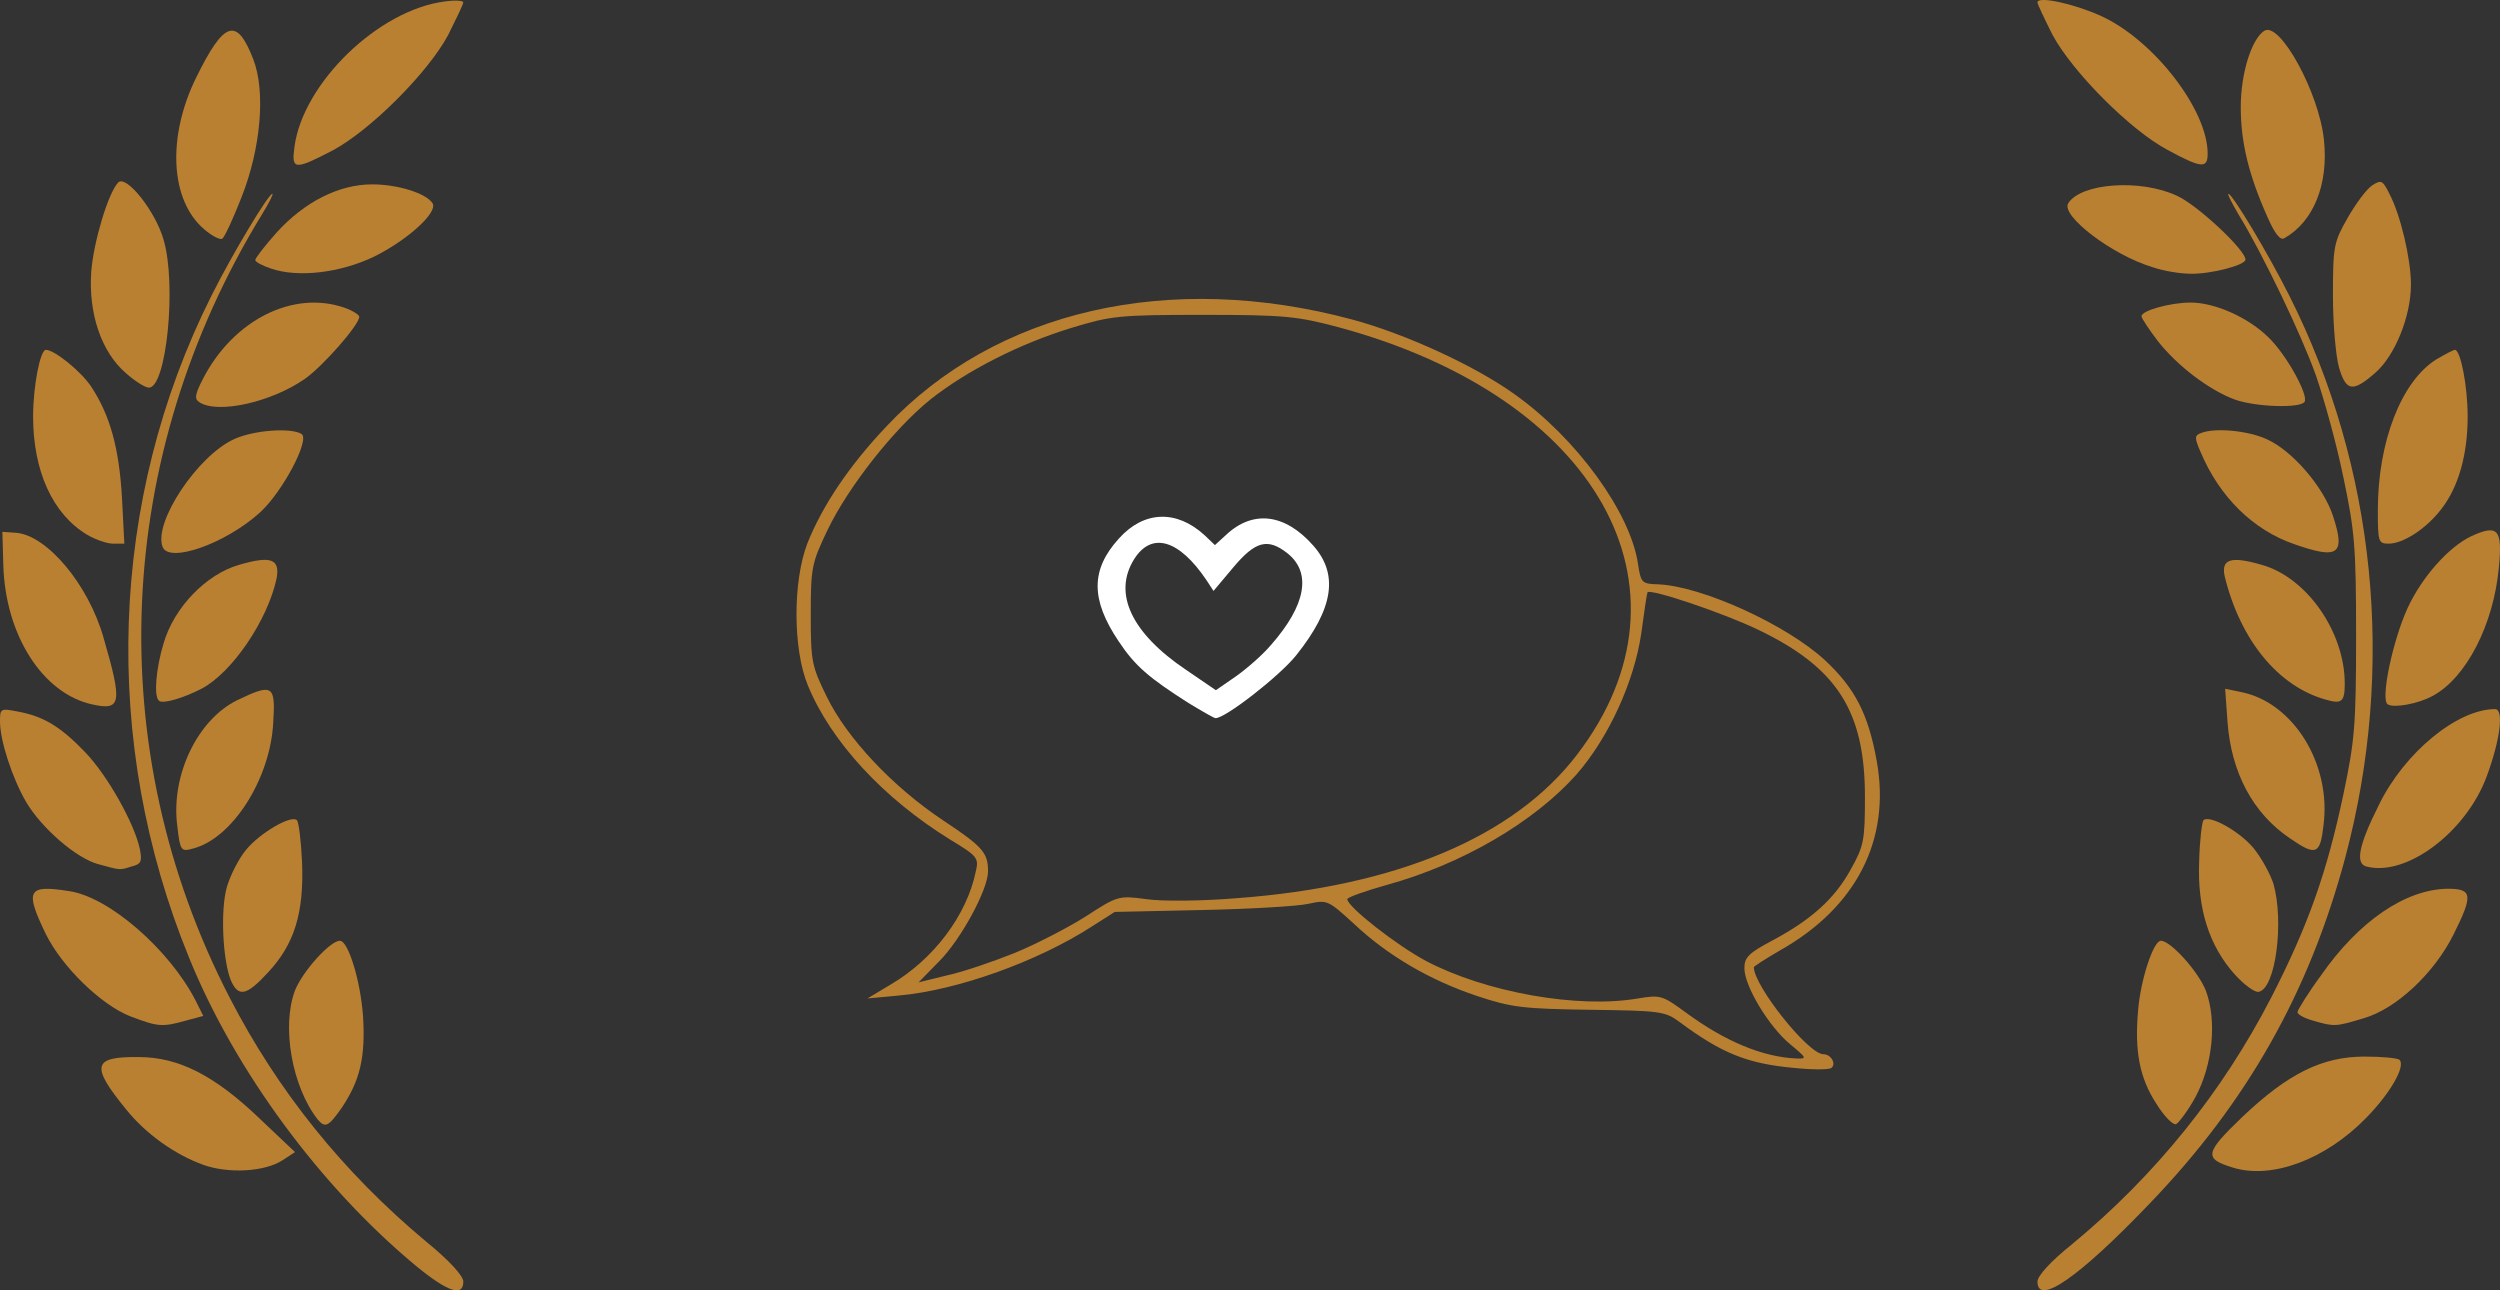 <?xml version="1.0" encoding="utf-8"?>
<!-- Generator: Adobe Illustrator 17.0.0, SVG Export Plug-In . SVG Version: 6.00 Build 0)  -->
<!DOCTYPE svg PUBLIC "-//W3C//DTD SVG 1.1//EN" "http://www.w3.org/Graphics/SVG/1.1/DTD/svg11.dtd">
<svg version="1.1" id="Слой_1" xmlns="http://www.w3.org/2000/svg" xmlns:xlink="http://www.w3.org/1999/xlink" x="0px" y="0px"
	 width="124px" height="64.001px" viewBox="202.42 104.473 124 64.001" enable-background="new 202.42 104.473 124 64.001"
	 xml:space="preserve">
<rect x="202.42" y="104.473" width="124" height="64.001" fill="#333333" stroke="none"/>
<g id="layer101">
	<path fill="#B98032" d="M223.031,167.243c-4.713-3.916-8.957-9.66-11.231-15.264c-4.385-10.716-3.963-22.721,1.102-32.827
		c1.055-2.11,2.837-5.065,3.025-5.065c0.07,0-0.164,0.446-0.492,0.985c-7.386,12.052-7.996,26.519-1.641,38.853
		c2.415,4.689,5.651,8.699,9.778,12.146c1.125,0.914,1.829,1.688,1.829,1.97C225.399,168.814,224.625,168.556,223.031,167.243z"/>
	<path fill="#B98032" d="M303.479,168.04c0-0.281,0.657-1.008,1.712-1.852c4.15-3.423,7.456-7.55,9.871-12.216
		c1.852-3.611,2.767-6.214,3.587-10.082c0.563-2.673,0.633-3.423,0.633-7.878s-0.07-5.205-0.633-7.878
		c-0.328-1.618-0.961-3.892-1.36-5.041c-0.727-2.04-2.65-6.049-3.845-7.996c-0.328-0.563-0.563-1.008-0.492-1.008
		c0.188,0,1.97,2.954,3.025,5.065c4.291,8.535,5.276,18.453,2.767,27.856c-1.782,6.659-4.854,12.122-9.707,17.164
		C305.542,167.829,303.479,169.26,303.479,168.04z"/>
	<path fill="#B98032" d="M212.503,162.249c-1.43-0.516-2.861-1.548-3.822-2.743c-1.782-2.181-1.665-2.626,0.61-2.603
		c1.993,0,3.775,0.914,6.003,3.048l1.759,1.665l-0.61,0.399C215.551,162.601,213.745,162.694,212.503,162.249z"/>
	<path fill="#B98032" d="M313.186,162.39c-1.477-0.446-1.407-0.727,0.445-2.509c2.274-2.157,3.963-3.001,6.073-3.001
		c0.844,0,1.641,0.07,1.735,0.164c0.305,0.328-0.469,1.665-1.665,2.884C317.759,161.991,315.109,162.976,313.186,162.39z"/>
	<path fill="#B98032" d="M218.177,159.998c-1.266-1.618-1.805-4.596-1.125-6.401c0.375-0.938,1.735-2.462,2.228-2.462
		c0.422,0,1.032,2.04,1.149,3.775c0.117,1.993-0.141,3.142-1.055,4.502C218.716,160.35,218.552,160.443,218.177,159.998z"/>
	<path fill="#B98032" d="M309.364,159.201c-0.821-1.266-1.079-2.603-0.891-4.643c0.117-1.454,0.75-3.423,1.125-3.423
		c0.492,0,1.852,1.524,2.228,2.462c0.563,1.501,0.352,3.681-0.516,5.299c-0.375,0.68-0.821,1.266-0.961,1.337
		C310.185,160.279,309.74,159.81,309.364,159.201z"/>
	<path fill="#B98032" d="M291.404,157.442c-2.321-0.211-3.587-0.727-5.674-2.274c-0.727-0.539-0.961-0.563-4.455-0.61
		c-3.306-0.047-3.892-0.117-5.581-0.68c-2.321-0.774-4.432-1.993-6.12-3.587c-1.29-1.172-1.313-1.196-2.274-0.985
		c-0.539,0.117-2.931,0.258-5.299,0.305l-4.291,0.094l-1.102,0.703c-2.72,1.759-6.706,3.189-9.637,3.447l-1.524,0.141l1.172-0.703
		c2.11-1.243,3.752-3.423,4.197-5.581c0.164-0.68,0.094-0.774-1.266-1.594c-3.306-2.04-5.909-4.854-7.058-7.644
		c-0.75-1.805-0.75-5.182-0.023-7.058c0.75-1.876,2.087-3.869,3.939-5.815c5.416-5.745,14.022-7.714,23.096-5.276
		c2.603,0.703,6.049,2.274,8.042,3.705c3.072,2.181,5.745,5.862,6.12,8.418c0.141,0.938,0.188,0.985,1.008,1.008
		c2.157,0.094,6.354,1.993,8.277,3.775c1.477,1.383,2.134,2.65,2.556,4.994c0.703,3.892-1.008,7.245-4.783,9.379
		c-0.727,0.422-1.313,0.797-1.313,0.844c0,0.914,2.696,4.314,3.447,4.314c0.375,0,0.657,0.469,0.399,0.68
		C293.139,157.536,292.318,157.536,291.404,157.442z M291.216,156.27c-1.055-0.868-2.274-2.884-2.274-3.775
		c0-0.539,0.211-0.75,1.407-1.383c1.923-1.032,3.072-2.063,3.869-3.517c0.657-1.172,0.703-1.454,0.703-3.611
		c0-4.244-1.383-6.401-5.299-8.277c-1.641-0.797-5.369-2.063-5.487-1.852c-0.023,0.023-0.164,0.938-0.305,2.016
		c-0.352,2.415-1.618,5.182-3.212,7.011c-2.11,2.368-5.674,4.455-9.426,5.487c-1.079,0.305-1.946,0.61-1.946,0.703
		c0,0.375,2.462,2.298,3.916,3.072c2.954,1.548,7.527,2.368,10.504,1.852c1.125-0.188,1.219-0.141,2.345,0.68
		c1.97,1.454,3.845,2.228,5.51,2.298C292.06,156.997,292.037,156.95,291.216,156.27z M252.739,151.744
		c1.032-0.422,2.626-1.243,3.517-1.805c1.594-1.032,1.641-1.055,3.025-0.868c0.774,0.117,2.79,0.094,4.478-0.047
		c7.949-0.586,13.787-3.048,16.906-7.151c6.284-8.254,0.985-17.703-11.864-21.173c-2.04-0.539-2.65-0.61-6.706-0.61
		c-4.197,0-4.572,0.047-6.565,0.657c-2.532,0.774-5.158,2.11-6.964,3.541c-1.805,1.454-4.056,4.314-5.088,6.448
		c-0.797,1.665-0.844,1.876-0.844,4.221c0,2.321,0.047,2.556,0.797,4.08c1.008,2.063,3.283,4.478,5.792,6.143
		c1.946,1.29,2.204,1.594,2.204,2.509c0,0.914-1.36,3.4-2.415,4.455l-1.032,1.055l1.43-0.352
		C250.183,152.682,251.684,152.166,252.739,151.744z"/>
	<path fill="#B98032" d="M208.892,154.886c-1.454-0.563-3.4-2.462-4.197-4.08c-1.055-2.181-0.914-2.462,1.149-2.134
		c1.97,0.281,4.971,2.884,6.284,5.44l0.375,0.75l-0.868,0.234C210.463,155.426,210.252,155.402,208.892,154.886z"/>
	<path fill="#B98032" d="M317.149,155.097c-0.422-0.117-0.774-0.305-0.774-0.422c0-0.094,0.516-0.938,1.172-1.829
		c1.876-2.696,4.197-4.267,6.284-4.291c1.219,0,1.266,0.305,0.281,2.274c-0.961,1.923-2.837,3.681-4.455,4.15
		C318.251,155.402,318.204,155.402,317.149,155.097z"/>
	<path fill="#B98032" d="M213.863,153.081c-0.399-1.008-0.516-3.494-0.188-4.619c0.164-0.563,0.586-1.407,0.961-1.852
		c0.68-0.821,2.228-1.735,2.509-1.454c0.094,0.094,0.211,1.032,0.258,2.11c0.094,2.485-0.375,4.033-1.688,5.44
		C214.636,153.878,214.238,153.948,213.863,153.081z"/>
	<path fill="#B98032" d="M313.28,152.823c-1.29-1.43-1.876-3.283-1.782-5.604c0.023-1.055,0.141-1.97,0.211-2.063
		c0.305-0.281,1.782,0.539,2.485,1.383c0.399,0.492,0.821,1.266,0.985,1.759c0.539,1.876,0.117,5.205-0.727,5.369
		C314.265,153.714,313.726,153.315,313.28,152.823z"/>
	<path fill="#B98032" d="M207.297,147.336c-1.079-0.281-2.814-1.782-3.587-3.095c-0.68-1.172-1.29-3.025-1.29-3.986
		c0-0.633,0.023-0.657,0.868-0.492c1.29,0.234,2.134,0.75,3.353,2.016c1.125,1.172,2.462,3.564,2.72,4.83
		c0.117,0.61,0.047,0.727-0.422,0.844C208.329,147.641,208.423,147.641,207.297,147.336z"/>
	<path fill="#B98032" d="M319.799,147.453c-0.563-0.141-0.399-1.032,0.61-3.048c1.266-2.603,3.892-4.76,5.768-4.76
		c0.445,0,0.258,1.524-0.422,3.353C324.723,145.765,321.768,147.969,319.799,147.453z"/>
	<path fill="#B98032" d="M211.213,145.437c-0.328-2.509,1.008-5.276,2.978-6.237c1.759-0.844,1.899-0.75,1.782,1.102
		c-0.141,2.814-2.04,5.768-3.986,6.26C211.401,146.727,211.354,146.68,211.213,145.437z"/>
	<path fill="#B98032" d="M316.023,146.07c-1.852-1.243-2.931-3.259-3.118-5.792l-0.117-1.641l0.797,0.164
		c2.579,0.516,4.478,3.564,4.08,6.612C317.501,146.867,317.29,146.938,316.023,146.07z"/>
	<path fill="#B98032" d="M206.993,139.411c-2.462-0.539-4.314-3.447-4.408-6.917l-0.047-1.641l0.68,0.047
		c1.524,0.117,3.587,2.556,4.338,5.205C208.493,139.341,208.446,139.739,206.993,139.411z"/>
	<path fill="#B98032" d="M320.854,139.411c-0.375-0.211,0.234-3.142,0.985-4.783c0.703-1.524,2.016-3.001,3.118-3.541
		c1.36-0.633,1.594-0.375,1.407,1.524c-0.258,2.837-1.618,5.487-3.283,6.378C322.354,139.388,321.159,139.599,320.854,139.411z"/>
	<path fill="#B98032" d="M210.299,139.223c-0.258-0.234-0.141-1.594,0.234-2.837c0.516-1.782,2.11-3.423,3.728-3.892
		c1.594-0.469,2.063-0.305,1.876,0.68c-0.445,2.063-2.204,4.666-3.728,5.463C211.494,139.106,210.463,139.411,210.299,139.223z"/>
	<path fill="#B98032" d="M317.782,139.176c-2.368-0.657-4.244-2.954-5.018-6.12c-0.188-0.868,0.328-1.008,1.852-0.563
		c2.228,0.633,4.103,3.33,4.103,5.885C318.72,139.27,318.579,139.411,317.782,139.176z"/>
	<path fill="#B98032" d="M210.486,131.603c-0.469-1.219,1.735-4.525,3.541-5.346c0.961-0.446,2.814-0.586,3.353-0.258
		c0.422,0.281-0.938,2.861-2.063,3.892C213.605,131.439,210.814,132.424,210.486,131.603z"/>
	<path fill="#B98032" d="M316.211,131.462c-2.04-0.703-3.705-2.345-4.643-4.572c-0.305-0.703-0.305-0.821,0.023-0.938
		c0.703-0.281,2.345-0.117,3.259,0.305c1.266,0.563,2.814,2.368,3.283,3.799C318.767,131.978,318.415,132.236,316.211,131.462z"/>
	<path fill="#B98032" d="M206.735,130.993c-1.712-1.032-2.673-3.165-2.673-5.862c0-1.501,0.352-3.306,0.633-3.306
		c0.422,0,1.735,1.055,2.251,1.829c0.938,1.43,1.383,3.048,1.524,5.51l0.117,2.274h-0.563
		C207.719,131.439,207.133,131.228,206.735,130.993z"/>
	<path fill="#B98032" d="M320.361,129.774c0-3.4,1.172-6.401,2.908-7.48c0.445-0.258,0.844-0.469,0.914-0.469
		c0.281,0,0.633,1.805,0.633,3.306c0,1.876-0.445,3.47-1.29,4.572c-0.75,0.985-1.899,1.735-2.626,1.735
		C320.385,131.439,320.361,131.345,320.361,129.774z"/>
	<path fill="#B98032" d="M212.315,124.428c-0.258-0.164-0.234-0.375,0.164-1.149c1.501-2.931,4.478-4.432,7.034-3.541
		c0.399,0.141,0.727,0.352,0.727,0.446c0,0.399-1.829,2.485-2.72,3.095C215.856,124.428,213.23,125.014,212.315,124.428z"/>
	<path fill="#B98032" d="M313.257,124.287c-1.266-0.469-2.837-1.665-3.799-2.884c-0.445-0.586-0.821-1.149-0.821-1.243
		c0-0.281,1.43-0.68,2.439-0.68c1.196,0,2.837,0.727,3.845,1.712c0.891,0.844,2.016,2.884,1.805,3.212
		C316.516,124.733,314.288,124.662,313.257,124.287z"/>
	<path fill="#B98032" d="M208.657,122.974c-1.219-1.055-1.852-2.954-1.712-5.018c0.117-1.501,0.844-3.916,1.337-4.432
		c0.399-0.399,1.852,1.43,2.251,2.837c0.657,2.228,0.141,7.339-0.727,7.339C209.619,123.701,209.103,123.373,208.657,122.974z"/>
	<path fill="#B98032" d="M318.439,122.716c-0.164-0.563-0.305-2.157-0.305-3.587c0-2.462,0.047-2.65,0.727-3.845
		c0.399-0.703,0.938-1.43,1.219-1.618c0.445-0.281,0.516-0.258,0.844,0.399c0.563,1.055,1.079,3.259,1.079,4.525
		c0,1.571-0.797,3.541-1.782,4.385C319.119,123.936,318.79,123.889,318.439,122.716z"/>
	<path fill="#B98032" d="M215.856,117.792c-0.422-0.141-0.774-0.328-0.774-0.422s0.469-0.703,1.055-1.36
		c1.383-1.524,3.095-2.392,4.736-2.392c1.29,0,2.696,0.446,3.001,0.938c0.281,0.446-1.243,1.829-2.907,2.65
		C219.302,118.003,217.216,118.261,215.856,117.792z"/>
	<path fill="#B98032" d="M309.177,117.722c-2.016-0.61-4.549-2.556-4.174-3.165c0.633-1.008,3.587-1.219,5.393-0.375
		c1.032,0.469,3.4,2.696,3.4,3.165c0,0.281-1.735,0.727-2.72,0.703C310.56,118.05,309.716,117.91,309.177,117.722z"/>
	<path fill="#B98032" d="M212.55,115.846c-1.688-1.43-1.852-4.572-0.399-7.527c1.383-2.814,2.016-3.025,2.837-0.891
		c0.61,1.594,0.375,4.385-0.586,6.823c-0.422,1.079-0.844,1.993-0.961,2.063C213.347,116.386,212.925,116.174,212.55,115.846z"/>
	<path fill="#B98032" d="M314.875,115.213c-0.938-2.11-1.313-3.705-1.313-5.44c0-1.665,0.539-3.376,1.172-3.775
		c0.774-0.469,2.72,3.095,2.954,5.416c0.234,2.204-0.516,4.056-1.97,4.877C315.531,116.409,315.25,116.081,314.875,115.213z"/>
	<path fill="#B98032" d="M217.028,111.743c0.422-3.142,4.15-6.776,7.456-7.198c0.492-0.07,0.914-0.047,0.914,0.047
		s-0.352,0.821-0.75,1.618c-1.008,1.876-3.845,4.713-5.721,5.721C217.028,112.915,216.864,112.915,217.028,111.743z"/>
	<path fill="#B98032" d="M309.927,111.907c-1.852-0.985-4.713-3.869-5.698-5.698c-0.399-0.797-0.75-1.524-0.75-1.618
		c0-0.328,1.829,0.07,3.165,0.68c2.603,1.196,5.276,4.643,5.276,6.823C311.92,112.845,311.615,112.821,309.927,111.907z"/>
</g>
<g id="layer102">
	<path fill="#FFFFFF" d="M261.367,139.341c-1.946-1.243-2.65-1.829-3.47-3.072c-1.383-2.063-1.383-3.541,0.023-5.088
		c1.243-1.383,2.861-1.43,4.244-0.164l0.516,0.492l0.539-0.492c1.336-1.266,2.931-1.079,4.338,0.516
		c1.266,1.43,1.008,3.119-0.844,5.44c-0.821,1.032-3.564,3.165-4.01,3.119C262.633,140.091,262.024,139.739,261.367,139.341z
		 M265.447,136.48c1.759-1.993,2.04-3.611,0.821-4.572c-0.961-0.75-1.571-0.61-2.673,0.703l-0.985,1.172l-0.352-0.539
		c-1.36-2.016-2.72-2.415-3.587-1.032c-1.055,1.688-0.141,3.658,2.579,5.487l1.477,1.008l0.985-0.68
		C264.275,137.629,265.049,136.949,265.447,136.48z"/>
</g>
</svg>
